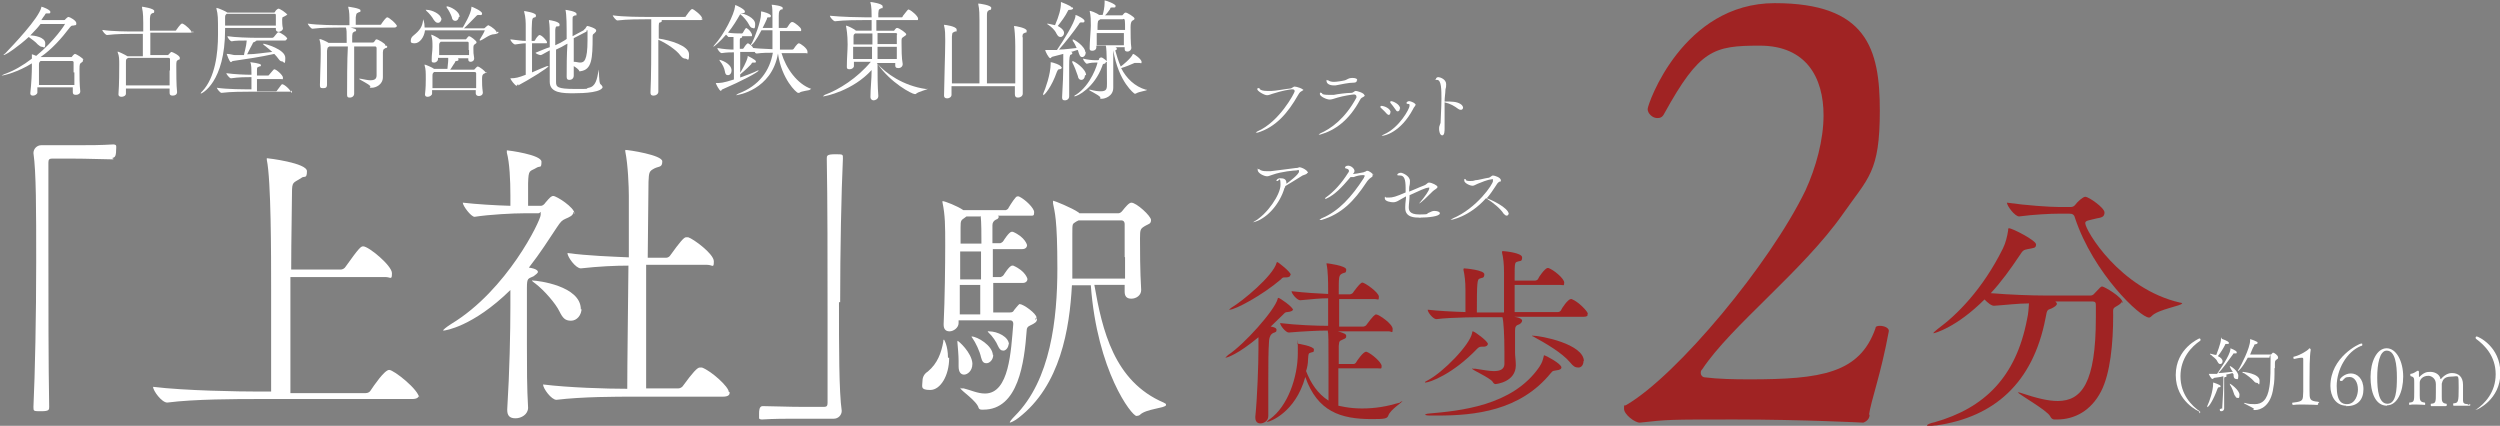 <?xml version="1.0" encoding="UTF-8"?>
<svg id="_レイヤー_1" xmlns="http://www.w3.org/2000/svg" version="1.1" viewBox="0 0 635.3 108.2">
  <rect x="0" y="0" width="635.3" height="108.2" fill="#808080" stroke="none"/>
  <!-- Generator: Adobe Illustrator 29.1.0, SVG Export Plug-In . SVG Version: 2.1.0 Build 142)  -->
  <defs>
    <style>
      .st0 {
        fill: #fff;
      }

      .st1 {
        fill: #a02323;
      }
    </style>
  </defs>
  <path class="st0" d="M21.1,15.4c0,.2-.2.4-.4.5-.4.3-.5.3-.5,1.8s0,3.9.2,5.5h0c0,.6-.5.9-1.1.9s-.8-.2-.8-.7v-1.2h-9v1.3c0,.4-.6.8-1.1.8s-.7-.2-.7-.6h0c.3-2.6.4-5.4.4-6.7v-.9c-3.5,2.2-7.1,3.1-7.7,3.1s0,0,0,0c0,0,.3-.2.8-.4,2.3-.8,4.7-2.2,6.9-3.9,0-.4,0-.6,0-.9h0v-.2c.2,0,1.1.4,1.1.4,4.6-3.8,7.3-7.9,7.3-8.1s0,0-.2,0h-6c-.8,1.1-1.7,1.9-2.6,2.9.9,0,3.8.4,3.8,2s-.4.9-.8.9-.6-.2-1.1-.6c-.6-.7-1.5-1.3-2.3-1.9-2.5,2.3-5.8,4.6-6.4,4.6s0,0,0,0c0,0,0-.2.4-.4C3.4,11.4,9.8,4.7,10.5,1.9c0,0,0-.2,0-.2.3,0,2.3.8,2.3,1.3s-.2.4-.8.4c-.4,0-.4,0-.6.4-.3.4-.6.8-.9,1.3h5.7c0,0,.4,0,.4-.2.2-.2.6-.6.8-.6.3,0,2,.9,2,1.6s-.2.4-.8.6c-.4,0-.4,0-.8.4-2.2,2.9-4.6,5.6-7.5,7.6h0c0,0,7.5,0,7.5,0,0,0,.3,0,.4,0,.6-.8.8-.8.9-.8.2,0,2.1,1.1,2.1,1.5h0c0,0,0,0,0,0h-.2ZM18.7,18.3v-2.5c0,0,0-.3-.4-.3h-8c-.4.4-.4.4-.4,1.2v4.9h9v-3.2h-.2Z"/>
  <path class="st0" d="M49,7.9c0,0,0,.4-.6.4h-10.2v5.7h4.1c0,0,.3,0,.4,0,.6-.6.7-.8.9-.8s2.1.9,2.1,1.5-.2.4-.4.5c-.5.3-.5.4-.5,1.8s0,4.7.2,6.4h0c0,.6-.5.9-1.1.9s-.8-.2-.8-.7v-1.1h-11.1v1.3h0c0,.5-.6.8-1.1.8s-.8-.2-.8-.6h0c.2-2.6.2-6.3.2-7.6s0-2.2-.4-3.1h0v-.2c.2,0,1.9.8,2.5,1.2h3.9v-5.7c0,0-2.3,0-2.3,0-1.4,0-4.5,0-6.8.3h0c-.4,0-1.2-1-1.2-1.3,2.6.4,6.6.4,8.1.4h2.3v-2.2c0-.7,0-2.6-.3-3.8v-.3h0c0,0,3.1.4,3.1,1.1s-.3.4-.6.6c-.4.3-.4.4-.5,1.3v3.1h6.3c.2,0,.4,0,.4-.2,0,0,1.1-1.6,1.4-1.6s0,0,.2,0c.9.4,2.3,1.8,2.3,2.2h0c0,0,.2,0,.2,0h.3ZM43.2,17.9v-2.9c0,0,0-.3-.4-.3h-10.2c-.6.3-.6.4-.6,1.2v5.8h11.1v-3.8h0Z"/>
  <path class="st0" d="M73,3.5c0,.3-.2.4-.6.6-.6.4-.6,0-.7.8h0c0,.5,0,1.7.2,2.3h0c0,.6-.8.9-1.1.9s-.7-.2-.7-.6v-.4h-12.9v.4c0,13.4-5.9,16.3-6.2,16.3s0,0,0,0c0,0,0-.3.4-.6,3.3-3.5,4-9.7,4-14.4s0-4.9-.4-6.6h0v-.2c.4,0,2.4.9,2.8,1.2h11.7c0,0,.4,0,.4-.2,0-.2.6-.8.9-.8s2.2,1.2,2.2,1.6h0v-.3ZM74.2,22.9c0,0,0,.4-.5.4h-10.3c-1.3,0-4.9,0-7.1.3h0c-.4,0-1.2-1.1-1.2-1.3,2.5.4,7.1.4,8.4.4h.4v-3.1c-1.3,0-3.2,0-5.2.3h0c-.4,0-1.2-1.1-1.2-1.3,2.2.3,4.9.4,6.4.4v-.4c0-.9,0-2.2-.3-2.8h0c0,0,2.7.3,2.7.7s0,.3-.4.4c-.5.3-.6,0-.6,1.1v1.2h2.7c0,0,.4,0,.4-.2.4-.4,1.1-1.4,1.3-1.4.5,0,2.2,1.5,2.2,2.1s0,.4-.5.4h-6.1v3.1h4.7c0,0,.4,0,.4-.2,1.1-1.5,1.2-1.6,1.3-1.6.6,0,2.3,1.6,2.3,2.2h0l.2-.2h0ZM70.1,5.6v-1.7c0-.2,0-.4-.4-.4h-12.1c-.4.4-.4.4-.4,1.2v1.8h12.9v-.9h0ZM72.8,10c0,0,0,.3-.4.3h-7.2c0,0,0,0,0,0,0,0-.2.2-.6.4-.3,0-.4.3-.4.4-.3.5-1,1.9-1.4,2.7,2.1,0,4.2-.4,6.4-.6-.7-.6-1.5-1.3-2.3-1.9,0,0,0-.1,0-.2h0c.4,0,5.6,1.4,5.6,3.6s-.4.9-.8.9-.6-.2-.9-.6c-.3-.4-.6-.8-1.1-1.3-3.6.8-7.1,1.3-10.5,1.8-.2,0-.4.3-.5.3-.4,0-1.1-2.1-1.1-2.1h.2c.6,0,1.5.3,1.9.3h2.3c0-.4.6-2.1.7-3.7-1.3,0-3.1,0-3.8.2h0c-.4,0-1.1-.9-1.1-1.3,1.9.3,5.7.4,6.9.4h4.5c0,0,.2,0,.4-.2.9-1.1.9-1.2,1.2-1.2s2.2,1.1,2.2,1.7h0Z"/>
  <path class="st0" d="M100.8,6.6c0,0,0,.4-.6.4h-13.7c-1.4,0-4.9,0-7.1.3h0c-.4,0-1.2-1.1-1.2-1.3,2.7.4,7,.4,8.5.4h2.1v-.9c0-1.3,0-2.7-.3-3.6v-.2h0c0,0,3.1.4,3.1.9s0,.4-.4.5c-.6.4-.6,0-.8,1.3v1.9h6.1c.2,0,.4,0,.4-.2.4-.6,1.2-1.7,1.5-1.7.5,0,2.5,1.8,2.5,2.3h-.3ZM98.4,11.8c0,.2,0,.4-.4.4-.6.4-.6.2-.7,1.1v6.3c0,1.9-1.8,2.7-2.8,2.7s-.3,0-.4-.4c-.4-.6-2.9-1.7-2.9-1.9s0,0,0,0h.4c1.1.2,1.9.4,2.5.4,1.3,0,1.6-.5,1.6-1.3v-6.9c0,0,0-.4-.4-.4h-5.3v2.2c0,3.6,0,8,0,9.8h0c0,.6-.5,1-1.1,1s-.7-.2-.7-.8h0c0-2.5,0-8.8.2-12.2h-4.7c-.6.4-.4.2-.6,1.1v8.6c0,.9-.5.9-1.1.9s-.7-.2-.7-.8h0c0-1.6.2-5.7.2-7.8s0-2.7-.3-3.7h0c0-.1,0-.2,0-.2.4,0,2.1.8,2.3,1h0c0,0,4.6,0,4.6,0v-.9c0-1.9,0-2.4-.2-3v-.2h0c.2,0,2.6.4,2.6.8s-.2.4-.4.4c-.4.4-.5,0-.6,1.1v1.7h5.2c0,0,.3,0,.4-.2.4-.6.4-.6.6-.6.4,0,2.2,1.1,2.2,1.4h0c0,0,0,.2,0,.2h.3Z"/>
  <path class="st0" d="M126.7,8.1c0,.3-.3.5-1.1.6-1.2,0-2.5,1.2-3.5,1.6,0,0-.2,0-.2,0h0s0,0,0-.2c.4-.6,1.3-2.2,1.3-2.4s0,0,0,0h-15.2c-.2,1.8-1.4,3.3-2.6,3.3s-1-.4-1-.8.2-.8.7-1.2c1.6-1.3,2.2-2.2,2.4-3.8,0-.2,0-.3,0-.3,0,0,.4.6.4,2.1h9.7c.2-.4,2.1-3.4,2.2-5.1q0-.2,0-.2c.2,0,2.7,1.1,2.7,1.7s-.4.4-.8.4-.4,0-.7.3c-.6.6-2.2,2.3-3.1,3.1h5c0,0,.3,0,.4-.2.4-.4.7-.6.8-.6h0c.9.4,2.2,1.4,2.2,2.1h0v-.4ZM123.4,18.3c0,.2-.2.4-.4.4-.4.3-.5.4-.5,1.5s0,1.8.2,3.3h0c0,.7-.6.9-1,.9s-.8-.2-.8-.7h0v-.8h-11.1v.9c0,.4-.6.8-1.1.8s-.7-.2-.7-.6h0c.2-1.8.2-2.9.2-3.9,0-1.8,0-2.5-.3-3.5v-.2h0c.2,0,2.1.8,2.4,1.1h3.4c0-.4.2-1.6.2-2.2v-.6h-2.6v.4c0,.3-.4.8-1,.8s-.6-.2-.6-.6h0c0-1.7.2-2.1.2-3.4s0-1.9-.3-2.9h0v-.2c.2,0,1.8.8,2.2,1.2h6.2c0,0,.3,0,.4,0,.5-.6.6-.8.8-.8.4,0,1.9,1.2,1.9,1.5s-.2.4-.4.5c-.4.3-.4.4-.4,1.3s0,1,.2,2.3h0c0,.8-.7.9-.9.9-.4,0-.6-.2-.6-.6v-.3h-2.7c0,0,.2,0,.2.3s0,.3-.5.4c-.3,0-.4.2-.4.4-.4.5-.8,1.3-1.2,1.8h5.7c0,0,.3,0,.4,0,.6-.6.7-.8.9-.8.4,0,2,1.2,2,1.6h.4ZM112.2,4.7c0,.6-.4,1.1-.9,1.1s-.7-.3-1.1-.8c-.3-.6-1.2-1.7-1.8-2.2,0,0-.2-.2-.2-.3s0,0,.2,0c1.4,0,3.7,1.1,3.7,2.3h0v-.2ZM121,20.4v-1.8c0,0,0-.3-.4-.3h-10.3c-.4.4-.4.4-.4,1.2v2.9h11.1v-2h0c0,0,0,0,0,0ZM119.1,12.7v-1.8c0,0,0-.3-.3-.3h-6.8c-.4.4-.4.4-.4,1.2v2.2h7.6v-1.3h0ZM116.6,4.2c0,.6-.4,1.1-.9,1.1s-.8-.3-.9-1c-.2-.6-.8-1.8-1.3-2.4,0,0,0-.2,0-.3s0,0,0,0c.8,0,3.3,1.2,3.3,2.7h-.2Z"/>
  <path class="st0" d="M131.7,21.4c-.2,0-.3.4-.4.4-.4,0-1.6-1.6-1.6-1.9s0,0,0,0c1.3,0,2.1-.2,3.9-.9v-8c-.9,0-1.7.2-2.7.3h0c-.4,0-1.2-.9-1.2-1.3,1.9.2,2.9.4,3.9.4v-3.5c0-1.1,0-2.5-.4-3.9h0c0,0,0-.2,0-.2,0,0,3,.4,3,1.1s-.3.4-.6.6c-.4.2-.5.4-.5,5.9h.6c0,0,.2,0,.3-.2,0-.2.8-1.3,1.1-1.3.6,0,1.9,1.5,1.9,1.8s0,.3-.4.3h-3.4v7.4c1.3-.6,2.8-1.2,3.8-1.6,0,0,.3,0,.4,0h0c0,.4-5.2,3.6-7.7,4.9h0,0ZM153.2,21.9c0,1.6-4.7,1.8-7.4,1.8s-6.1,0-6.1-2.9h0c0,0,0-8,0-8-2.1,1.2-2.2,1.2-2.3,1.2-.4,0-1.3-.4-1.3-.6,1.3-.5,2.5-1.1,3.6-1.4v-3.3c0-.7,0-2.3-.2-3.4v-.2s0,0,0,0c.3,0,2.7.4,2.7,1.1s-.2.4-.5.5c-.4,0-.5,0-.6.9,0,.4,0,2,0,3.9.9-.4,1.7-.8,2.3-1.2l.6-.4c0-3.6,0-6.1-.3-7.4h0c.2,0,2.8.4,2.8,1s0,.4-.4.4c-.5.4-.6,0-.6,1.1s0,2.5,0,4.2l2.8-1.5c0,0,.2-.3.4-.4.4-.6.4-.7.6-.7s2.2.6,2.2,1.1-.2.4-.5.8c-.3.2-.4.3-.4.7,0,5.8-.2,8.5-3.1,8.9h0c0,0-.2,0-.3,0,0-.4-.9-1-1.4-1.3v2.4h0c0,.8-.6,1.1-1.1,1.1s-.7-.2-.7-.8h0c0-2.3,0-5.6.2-8.4l-.4.2c-.6.4-1.4.8-2.5,1.3,0,2.7,0,5.7,0,7.4v.8c0,1.3.3,1.8,4.8,1.8s2.3,0,3.5-.3c1.8-.3,2.1-2.2,2.5-4.3,0-.2,0-.3,0-.3.2,0,0,3.3.5,3.7.4.3.5.6.5.9h0v-.2ZM149.1,8.1h-.2l-3.1,1.6v6c.6,0,1.2.2,1.6.2,1,0,1.9-.4,1.9-5.7s0-1.3,0-2.1,0-.3-.3-.3h0v.2Z"/>
  <path class="st0" d="M178.6,4.7c0,0,0,.4-.6.4h-10c0,0,.2,0,.2.2s-.2.3-.4.4c-.4,0-.4.2-.4,1.7v2.4c2.8.4,7.7,1.8,7.7,4s-.4,1.1-.9,1.1-.8-.2-1.3-.8c-.9-1.3-3.5-3.1-5.6-4v4.5c0,3.1,0,6.6,0,8.7h0c0,.6-.6,1-1.2,1s-.8-.2-.8-.8h0c.2-4,.2-10.5.2-13.9v-1.6c0-.9,0-2.3,0-3.1h-1.1c-1.4,0-5.2,0-7.5.3h0c-.4,0-1.2-1.1-1.2-1.3,2.7.4,7.4.4,8.9.4h9.3c.2,0,.4,0,.4-.2.3-.4,1.2-1.8,1.6-1.8s2.5,1.7,2.5,2.3h0c0,0-.2.3-.2.3Z"/>
  <path class="st0" d="M205.8,22.8c0,.2-2.2.3-2.7.8,0,0-.2,0-.3,0-.4,0-4.2-3.5-5.1-10-1.6,9.3-10.3,10.6-10.7,10.6s0,0,0,0c0,0,.3-.2.6-.4,5.3-2,8-5.8,8.8-10.4-1.2,0-2.6,0-4.1.2h0c0,0-.4,0-.5-.4h-3.7v5.3c.5-.8,1.6-2.7,1.9-4,0-.2,0-.3,0-.3s2.1,1,2.1,1.4-.2.3-.6.3h0c-.4,0-.4,0-.6.4-1.3,1.4-2.7,2.5-2.8,2.6v.8c1.7-.6,3.3-1.2,4.5-1.8h.2c0,0,0,0,0,0,0,.4-4.3,2.7-9.2,4.8-.2,0-.3.4-.4.4-.4,0-1.3-1.8-1.3-2s0,0,0,0c1.2,0,1.8,0,4.6-.9v-6.9c-.8,0-1.8,0-3.1.2h0c-.4,0-1.1-.9-1.1-1.3,1.6.3,3.1.4,4.1.4v-.7c0-.9,0-1.8,0-2.5-.4,0-.8,0-1.3,0h0c0,0-.4-.4-.6-.6-1.3,1.6-3.1,3.1-3.2,3.1s0,0,0,0c0,0,0-.2.2-.4,2.5-2.7,5.1-7.9,5.3-9.9,0-.2,0-.3,0-.3.4,0,2.5,1.1,2.5,1.6s-.3.4-.6.4-.5,0-.6,0h0c1.1.2,3.8,1.2,3.8,2.8s-.4,1-.7,1-.6-.3-.9-.9c-.4-.8-1.4-2-2.2-2.6h0c-.8,1.4-1.8,3.1-3.1,4.7,1.3.2,2.5.2,3.3.2h.3s0,0,.2-.2c.6-1.1.8-1.2.8-1.2h0c.9.4,1.5,1.4,1.5,1.8s0,.3-.4.3h-2.1,0c0,.2,0,.4-.2.4-.4.2-.4,0-.4,1.2v1.6h.7s.2,0,.3-.2c.3-.5.8-1.2,1.1-1.2s0,0,0,0c.4.2,1.1.7,1.3,1.2,1.7.2,3.5.2,4.9.3,0-.6,0-1.3,0-2.1v-2.7h-2.8c-1.3,2.5-2.3,3.8-2.7,3.8s0,0,0,0,0-.3.3-.6c.5-.9,2.3-5.4,2.3-7.4s0-.3,0-.4v-.2s0,0,0,0c.4,0,2.5.6,2.5,1.1s-.2.4-.6.4c-.4,0-.4.2-.4.4-.3.6-.6,1.4-1.1,2.3h2.5v-2.8c0-1.3,0-2.4-.2-3.1h0c.4,0,2.8.3,2.8.8s0,.4-.4.4c-.4.3-.6.4-.6,1.6v3.1h1.8c0,0,.3,0,.4-.2.8-1.3,1-1.3,1.2-1.3h.2c.5.2,2.1,1.4,2.1,1.9s0,.4-.5.4h-4.9v3.1c0,.5,0,1.1,0,1.6h3.1c0,0,.3,0,.4-.2,0,0,.9-1.4,1.3-1.4s2.2,1.3,2.2,2.1,0,.4-.4.4h-6.2c1.1,3.8,4,7.9,7.6,9.1,0,0,.2,0,.2,0h-.3c0,0,0,.4,0,.4v-.4ZM185.9,18c0,.6-.4,1.1-.9,1.1s-.7-.3-.8-1-.6-1.8-1.2-2.5c0,0-.2-.3-.2-.4s0,0,0,0c.3,0,3.1.9,3.1,2.7h0Z"/>
  <path class="st0" d="M235.8,22.5c0,.3-2.4.7-3.1,1.4,0,0,0,0-.3,0-.6,0-6.1-2.8-9.4-7.7,0,2.8,0,5.7.2,8.2h0c0,.8-.8,1.1-1.2,1.1s-.8-.3-.8-.8h0c0-2.2.3-4.6.3-6.9-4.7,5.2-11.7,6.7-12.4,6.7s0,0,0,0c0,0,.2-.2.5-.4,3.6-1.3,8.3-4.3,11.7-8.4h-4.3v1.1c0,.4-.5.8-1.1.8s-.7-.2-.7-.6h0c0-2.2.2-4.2.2-5.7,0-2.6-.3-4.1-.4-4.6h0v-.2c.3,0,2.2.9,2.5,1.3h4v-2.7h-1.8c-1.5,0-5.1,0-7.5.3h0c-.4,0-1.3-1-1.3-1.4h0c2.9.3,7.4.4,9,.4h1.6c0-1.1,0-2.8-.3-3.7h0v-.2c.2,0,3.1.4,3.1,1.1s0,.4-.4.5c-.5.4-.6,0-.7,1.3v1h5.8c.2,0,.4,0,.4-.3,1.1-1.4,1.3-1.7,1.5-1.7s0,0,0,0c1,.4,2.4,1.8,2.4,2.3s0,.4-.6.4h-10v2.7h4.1c0,0,.3,0,.4,0,.5-.7.6-.7.8-.7.5,0,2.3,1.3,2.3,1.6s-.4.4-.6.6c-.4.3-.6.3-.6.9v.8c0,1.4,0,3.7.3,5.3h0c0,.5-.4,1-1.1,1s-.8-.3-.8-.7v-.6h-4.7c2.3,2.7,6.8,5.8,12.4,6.6h.4ZM221.6,8.5h-4.3c-.4.4-.4.2-.4,1.2v1.6h4.8v-2.8h0ZM221.6,11.9h-4.8v3.1h4.8v-3.1ZM228,8.7s0-.3-.4-.3h-4.6v2.8h4.9v-2.4h0ZM223,11.9v3.1h4.9v-3.1h-4.9,0Z"/>
  <path class="st0" d="M259.9,9.5v2.7c0,3.6,0,9.7,0,11.6h0c0,.6-.6,1-1.2,1s-.8-.3-.8-.9h0v-2h-16.1v2.2c0,.5-.5.9-1.1.9s-.8-.3-.8-.7h0c0-2.1.3-10.9.3-13.6v-.7c0-1,0-2.5-.3-3.5v-.2h0c.3,0,3.2.4,3.2,1.2s0,.4-.4.5c-.6.4-.7,0-.8,1.3v11.9h7v-12.2c0-4,0-2.9,0-3.9s0-2.8-.3-4h0v-.2c.3,0,3.3.4,3.3,1.1s-.3.4-.6.6c-.4.3-.5.4-.5,1.3v17.3h7.2v-9.5c0-2.5-.2-4.4-.3-4.9v-.2h0c.4,0,3.2.5,3.2,1.2s-.2.4-.4.5c-.6.4-.6,0-.7,1.3h0v-.2Z"/>
  <path class="st0" d="M269.8,17.2c0,.2-.2.4-.6.4-.4,0-.4.3-.6.6-1.4,4-3.2,6-3.5,6s0,0,0,0v-.4c.5-1.1,1.9-4.9,1.9-7.7s0-.3,0-.3c.4,0,2.7.7,2.7,1.3h.2ZM275.9,13.3c0,.7-.4,1.2-.9,1.2s-.7-.4-1.1-1.8c-.4,0-1.1.4-1.8.5.3,0,.4.2.4.3s0,.3-.4.4c-.3,0-.4,1-.4,2.7v7.9h0c0,.6-.5,1-1.1,1s-.7-.3-.7-.8h0c.2-3,.3-6,.3-9s0-1.4,0-2l-2.7.7c-.3,0-.4.4-.6.4-.4,0-1.3-1.8-1.3-2.1s0,0,0,0h3c1.5-2.2,4.5-6.9,4.7-8.6v-.3c.3,0,2.3,1,2.3,1.5s-.3.4-.8.4c-.3,0-.4,0-.6.4-1.3,1.9-3.5,4.7-5.1,6.5,1.5,0,3.2-.3,4.5-.4-.3-.7-.6-1.3-1-1.8,0,0,0-.3,0-.4s0,0,0,0c.4,0,3.2,1.8,3.2,3.3h0l.3-.2ZM272.7,2.1c0,.2-.3.4-.8.4-.4,0-.4,0-.6.4-.5,1.1-1.7,2.7-2.5,3.7,1.5.8,1.6,1.5,1.6,1.8,0,.5-.4,1-.9,1s-.7-.3-1-.8c-.5-1.1-1.4-1.8-2.1-2.3-.2,0-.3-.3-.3-.3h0c.4,0,1.4.3,2,.4,1-2.3,1.5-4.1,1.5-5.6s0-.3,0-.3c0,0,2.7,1,2.7,1.4h.3ZM275.7,19.2c0,.6-.4,1.1-.9,1.1s-.8-.3-.9-1c-.4-1.2-.9-2.5-1.4-3.4,0,0,0-.3,0-.4h0c.5,0,3.5,2,3.5,3.6h-.2ZM281,15.8c0,.3-.3.4-.4.4s-.4,0-.5.6c-2,5.5-6.3,7.7-7.1,7.7s0,0,0,0c0,0,0-.3.4-.4,3.9-2.5,5.5-7.9,5.5-8.2s0,0,0,0h-.5c-.4,0-1.2,0-2.2.3-.3,0-1-1-1-1.3,1.3.3,2.4.4,3.1.4h.7s.3,0,.3-.3.4-.4.6-.4c.3,0,1.6,1,1.6,1.3h-.2v-.2ZM291.5,22.8c0,.3-2,.4-2.9,1h-.3c0,0-4-2.8-5.4-11,0,0,0,.9,0,1.6,0,1.7,0,5.1,0,6,0,.4,0,1.3,0,1.9h0c0,2.2-2.2,2.8-2.9,2.8s-.3,0-.4-.4c-.4-.6-2.9-1.7-2.9-1.9s0,0,0,0h.4c1.1.3,1.9.4,2.6.4,1.6,0,1.6-.7,1.6-2,0-2.1,0-9-.3-9.6h-2.4v.5c0,.4-.4.8-1,.8s-.7-.2-.7-.6h0c0-1.7.3-4.7.3-5.8s0-2.6-.3-3.7h0c0-.2,1.8.5,2.4,1h.9c.2-.6.5-2,.5-3.1s0-.4,0-.6,0,0,0,0c.3,0,2.8.9,2.8,1.4s-.3.4-.9.4-.4.2-.5.4c-.4.5-.8,1.2-1.3,1.6h4c0,0,.3,0,.4,0,.5-.6.6-.7.9-.7s2.2,1.1,2.2,1.5-.4.4-.6.6q-.4.3-.4,1.6c0,1.3,0,4.2.2,5.3h0c0,.4-.4.9-1,.9s-.7-.3-.7-.7v-.4h-2.4c.3,0,.4.3.4.4s0,.3-.4.4h0c.4,1.4.8,2.8,1.4,4.1.3-.2,2.7-2.1,3.1-3.2h0c.4,0,2.2,1.4,2.2,2s-.2.3-.5.3h-1.3c-.9.4-2.3,1-3.4,1.3,1.3,2.6,3.5,4.7,6.3,5.5.2,0,.3,0,.3,0h-.2.2ZM278.7,8.4v3.1h6.9v-3.1h-7,0ZM285.3,4.9h-5.7l-.4.3c-.3,0-.3,1.3-.3,2.4h7c0-2.4,0-2.8-.4-2.8h0Z"/>
  <g>
    <path class="st1" d="M328.6,78.6c0,.3-.4.6-1.4.7-.6,0-.7.2-1.2.7l-3.1,3c.2,0,1.5.2,1.5.8s-.3.6-.8.8c-.7.3-1,1-1.1,1.9-.2,2.6-.2,6.4-.2,10.1v9.1h0c0,1.4-1.3,1.9-2,1.9s-1.3-.4-1.3-1.5v-.2c.5-4.8.8-13.4.8-17.2v-3c-5.2,4.3-7.9,5.2-8.4,5.2s0,0,0,0c0,0,.2-.3.7-.7,4.1-2.7,11.9-11.4,12.6-14.3,0-.2,0-.2.2-.2.3,0,3.7,2.3,3.7,3.1v-.2h0ZM327.9,69.9c0,.3-.3.6-1.1.6h-.4c-.3,0-.5,0-.9.5-4.8,4.1-11.6,7.7-13,7.7s-.2,0-.2,0c0,0,.2-.2.6-.5,2.9-1.7,10.6-8.1,11.5-11.4,0,0,0-.2.2-.2s3.4,2.5,3.4,3.2h0ZM356.4,101.9h0c0,.3-3.1,2.2-3.6,3.7-.3.8-.9.9-4.2.9-7.9,0-13.8-1.9-16.9-10.7-2.5,9.1-9.1,11.4-9.6,11.4s-.2,0-.2,0c0,0,.2-.3.8-.7,4.5-3.2,7.1-10.6,7.1-16.8s0-1.7-.2-2.2v-.2h0c.3,0,4.3.7,4.3,1.5s-.2.6-.8.8-.6.2-.7,1.7c0,1-.2,2.1-.5,3,1.2,3.1,3,5.8,5.7,7.5v-7.3c0-8.8,0-9.6-.2-10.5-2.6,0-6.3.2-9.9.5h0c-.8,0-2.2-1.8-2.2-2.4,4.1.5,9.2.7,12.2.7v-7c-1.9,0-4,.2-7.1.5h0c-.8,0-2.2-1.7-2.2-2.3,3.6.4,6.8.6,9.3.7v-1.5c0-1.2,0-4.2-.4-6.1v-.2h0c.2,0,5,.6,5,1.6s-.4.7-1,1c-.9.5-.9.6-.9,5.3h2.8c.2,0,.7-.2.8-.4,0,0,1.8-2.6,2.4-2.6s4.2,2.5,4.2,3.6-.2.6-1,.6h-9.1v7h6.1c.2,0,.7-.2.8-.4,1.7-2.3,2.2-2.7,2.5-2.7.7,0,4.2,2.4,4.2,3.7s-.2.6-1,.6h-12.9c1.7.5,2.1.7,2.1,1.2s-.2.6-.7.8c-.9.5-1.1.2-1.2,1.7v4.6h3.8c.2,0,.5-.2.6-.4.2-.4,1.8-2.7,2.5-2.7s.2,0,.2,0c1.3.5,3.8,2.7,3.8,3.6s-.2.6-1,.6h-10v9.5c.2,0,2.6.7,6,.7s6.2-.5,9.3-1.4h.4-.2l.2-.2h0Z"/>
    <path class="st1" d="M378.1,87.4c0,.3-.3.7-1.1.7h-.5c-.5,0-.8.2-1.1.5-6.3,6.6-12.2,8.6-13.1,8.6s-.2,0-.2,0c0-.2.2-.3.8-.6,3.8-2,10.6-8.9,11.2-12,0-.2,0-.4.2-.4.4,0,3.8,2.5,3.8,3.2h0ZM396.8,93.3c0,.4-.3.7-1.2.8-1,.2-.9,0-1.5.7-7.8,9.6-19.3,10.8-28.8,10.8h-2c-.9,0-1.2-.2-1.2-.2s.4-.3.9-.3c7.9-.7,21.4-1.9,28.2-11.9.7-1.1.8-1.5,1.1-2.7,0-.2,0-.2.2-.2s4.3,2.1,4.3,3.1h0ZM403.5,79.9c0,.3-.2.6-1,.6h-17.7c2,.3,2,.9,2,1,0,.3-.3.7-.7.9-.9.3-1.1.6-1.1,1.7v5.5c0,.8.2,2.2.2,3.2,0,4.3-5,4.8-5.2,4.8s-.5-.2-.7-.6c-.7-1-5.2-3-5.2-3.3s0,0,.2,0h.6c2,.3,3.6.6,4.7.6,1.7,0,2.6-.5,2.7-1.7v-3.4c0-3.7-.2-7.6-.5-8.6h-3.2c-2.6,0-9.5,0-13.6.5h0c-.8,0-2.2-1.7-2.2-2.4,2.6.3,6.3.5,9.6.6v-5.7c0-2-.2-3.7-.5-5v-.2s0-.2.2-.2c.2,0,5.1.4,5.1,1.5s-.6.8-1.2,1.1c-.6.2-.7.9-.7,8.6h6.9v-10.3c0-2-.2-3.7-.5-4.9v-.2s0-.2.2-.2,4.9.4,4.9,1.6-.5.8-1.2,1.1c-.7.2-.7.3-.7,4.8h5.2c.3,0,.7-.2.8-.5,0-.2,1.7-2.7,2.4-2.7s.2,0,.2,0c1.4.5,4,2.7,4,3.7s-.2.6-1,.6h-11.6v6.9h11c.3,0,.7-.2.8-.5s1.7-2.8,2.5-2.8.2,0,.2,0c1.8.7,4.1,3.2,4.1,3.7l-.2.5h0,0ZM402.4,91.7c0,1-.5,1.7-1.3,1.7s-1.3-.3-2.1-1.3c-2-2.4-6.1-4.8-9.4-6.6-.2,0-.3-.2-.3-.2s0,0,.2,0c2,0,13,2.1,13,6.5h0Z"/>
    <path class="st1" d="M475.1,105.4c0,.8-.5,1.6-1.6,2,0,0-15.6-.8-32.5-.8s-17,0-24.3.8h0c-1.3,0-4-2.1-4-3.5s0-.6.6-1c13-7.6,36.5-35.9,45.5-54.5,2.7-5.9,4.6-12.9,4.6-19.1,0-9.6-4.4-17.7-16.2-17.7s-15.3,1-24.3,17.3c-.5,1-1.1,1.1-1.8,1.1-1.1,0-2.4-1.1-2.4-2.3S427.6.8,451,.8s26.7,11.6,26.7,27.3-2.9,17-9.4,26.3c-10.1,14.4-28.4,28.4-35.7,39.4-.4.4-.4.6-.4,1,0,.6.5,1.1,1.1,1.1,3.3.4,6.9.5,11.3.5,18.1,0,28-1.5,32-13,0-.5.6-.6,1.1-.6,1.1,0,2.3.5,2.3,1.3h0c-2.1,11.4-4.5,17.4-5.1,21.6v-.2h0v-.2Z"/>
    <path class="st1" d="M539.2,76.5c0,.4-.4.8-1.3,1.3-1.1.6-.9.7-.9,2.4,0,6.9-.7,14.7-3.1,19.3-2.5,4.8-6.6,7.1-11.2,7.1h-.6c-.6,0-.9-.4-1.1-.8-.7-1.5-8.2-5.7-8.2-6.1s0,0,0,0c0,0,.4,0,.9.2,3.9,1.3,6.8,2,9.2,2,6.1,0,9.7-4.6,9.7-21.2s0-2,0-2.9,0-1.2-1.1-1.2h-9.2c.2.2.4.4.4.6,0,.4-.6.8-1.4,1.2-.9.4-1.1,0-1.5,2.5-3.2,16.5-13.1,25.1-27.7,27.2-.8,0-1.4.2-1.8.2s-.6,0-.6-.2.8-.6,1.9-.8c12.7-3.6,20.7-11.5,23.5-26.1.4-1.6.4-3.1.5-4.1-2.7,0-5.8.4-8.9.6h0c-.7,0-1.6-.8-2.4-1.6-7.1,7.1-12.7,8.6-13,8.6s0,0,0,0c0-.2.4-.5,1.1-1.1,4.8-3.5,11.4-10,16.6-20.5.7-1.4,1.1-3.2,1.3-4.5,0-.4,0-.6.2-.6.9,0,6.9,3.1,6.9,4.1s-.6.9-2.1,1.2c-1.1.2-1.3.4-2,1.5-2.4,3.6-4.8,6.9-7.4,9.7,4.8.4,10.4.6,13.9.6h11.4c.7,0,.9-.4,1.2-.7,1.3-1.4,1.5-1.6,1.8-1.6.5,0,5.2,2.7,5.2,4.1h-.2ZM554.5,77.1c0,.6-6.1,1.5-7.7,3.2-.2.2-.4.4-.7.4-2.2,0-14.1-11.2-18.8-25.3-.2-.9-.7-1.1-1.4-1.1h-2.8c-2,0-6.2.2-10,.7h0c-1.1,0-3.1-2.7-3.1-3.5,4.9.7,10.9,1.1,13.1,1.1h3.2c.4,0,.8-.2,1.1-.6.4-.6,1.9-2,2.5-2,.9,0,4.9,2.8,4.9,4s-.9,1.3-2,1.5c-1.9.5-2.9.5-2.9,1.2,0,1.8,8.8,16.7,24.1,20.2.4,0,.6.2.6.4h0Z"/>
  </g>
  <g>
    <path class="st0" d="M28.8,40.5c-2.1,0-6.4-.2-10.7-.2h-4.9c-.7,0-.9.3-.9,1v22c0,13.5,0,29.6.2,40.1,0,.7,0,1.1-2,1.1s-2,0-2-1.1c.4-8.5.7-23.2.7-36.7s0-22.9-.7-27.8h0c0-1.1.9-2,2-2,3.9,0,6.8,0,9.6,0s5.4,0,8.7-.2c0,0,.6,0,.7.3s0,.8,0,1.3,0,1.8-.9,1.8v.2h.2Z"/>
    <path class="st0" d="M106.4,100.5c0,.4-.3.9-1.7.9h-39.7c-4.4,0-15.6,0-22.5.9h0c-1.4,0-3.6-3-3.6-4,8.1,1,22.1,1.2,26.7,1.2h3.3c0-6.8,0-16.8,0-25.8s0-27.8-1.1-33.1v-.4s0,0,0,0c.3,0,10.2,1.2,10.2,3.3s-.7,1.1-1.4,1.7c-2.1,1.4-2.4.8-2.4,3.9,0,3.8-.2,11.2-.2,19.4h12.6c.4,0,1-.3,1.2-.7,3.5-4.9,3.9-5.2,4.5-5.2,1.4,0,7.3,4.9,7.3,6.8s-.3,1-1.7,1h-24.1c0,10.6,0,22.1,0,29.5h19.1c.6,0,1.1-.3,1.3-.7.8-1.2,3.5-5.2,4.7-5.2s7.6,5.1,7.6,7.1h0v-.4Z"/>
    <path class="st0" d="M145.7,53.9c0,.9-1.1,1.3-2,1.7s-1.2.7-2.2,2.2c-2,3-4.2,6.5-7.1,10.2,2.1.3,2.3.9,2.3,1.1,0,.3-.7.8-1.1,1.1-1.4.7-1.7.3-1.7,3,0,3.9,0,9,0,14.5s0,11,.3,15.9h0c0,1.7-1.7,2.7-3.2,2.7s-2.1-.7-2.1-2.1v-.2c.6-9.6.8-19.7.8-26.1v-4.2c-9.6,9.4-16.7,10.3-16.9,10.3s-.2,0-.2,0c0-.2.7-.8,2.1-1.7,14.2-8.6,22.7-26.3,22.7-27.7s0-.4-.6-.4h-3.6c-2.7,0-8.8.3-12.6.9h0c-.9,0-3-2.8-3-3.6,3.4.4,8.4.7,12.1.8v-2.7c0-3.8-.2-8.2-.9-10.8v-.6c0-.2,0,0,0,0,.3,0,8.8,1.1,8.8,2.9s-.4,1-1.2,1.5c-1.8,1.1-2.1.3-2.2,4,0,1.2,0,3.9,0,5.7h3.3c.3,0,.8-.3,1.1-.8,1.1-1.3,1.5-1.7,2-1.7.8,0,5.4,2.9,5.4,4.5l-.3-.2h.2v-.2ZM147.8,78.3c0,1.8-1.2,3.2-2.7,3.2s-2.1-.7-2.9-2.3c-1-2.1-3.9-5.4-6.1-7.1-.6-.4-.9-.7-.9-.8s0,0,.3,0c1,0,12.1,1.3,12.1,7.3h.2ZM185.4,99.9c0,.4-.3.9-1.7.9h-22.6c-4.4,0-13.1,0-19.7.8h0c-1.3,0-3.4-2.9-3.4-3.9,6.5.8,16,1.1,21.4,1.1,0-6.6.2-19.8.3-31.3-3.4,0-7.6.2-12.1.7h0c-1.3,0-3.4-2.9-3.4-3.9,5.2.7,11.2.9,15.6,1.1v-15.7c0-2.1-.2-7.8-.9-11.2v-.4h0c.9,0,9.4,1.3,9.4,2.9s-.8,1.2-2,1.8c-1.3.7-1.4.9-1.5,3.4l-.2,19.3h4.7c.4,0,.9-.3,1.1-.7,2.3-3.2,3.4-4.5,3.9-4.5h.6c1.3.4,6.5,4.2,6.5,6.1s-.3.9-1.7.9h-15.5v31.4h8.2c.4,0,1-.3,1.2-.7,2.4-3.3,3.6-4.6,4.2-4.6h.6c2.4.9,6.8,4.9,6.8,6.2h.2Z"/>
    <path class="st0" d="M213.2,76.6c0,11.8,0,22.9.7,27.8h0c0,1.1-.9,2-2,2-3.8,0-6.8,0-9.6,0s-5.4,0-8.7.2c0,0-.6,0-.7-.3,0-.3,0-.8,0-1.3s0-1.8.9-1.8c2.1,0,6.4.2,10.7.2h4.9c.7,0,.9-.3.9-1v-22c0-13.5,0-29.6-.2-40.1,0-.7,0-1.1,2.1-1.1s2,0,2,1.1c-.4,8.5-.7,23.2-.7,36.7v-.2h-.3Z"/>
    <path class="st0" d="M241.2,91c0,4.4-2.2,8.1-4.8,8.1s-2-.9-2-2,.3-2,1.4-2.7c2.5-2.1,3.4-4.8,3.9-7.5,0-.3,0-.6.2-.6,0,0,1,1.5,1,4.6h.3ZM263.5,81.2c0,.6-.6,1-1.7,1.5-.7.3-.9.7-.9,1.3-.6,8.1-2.1,20.1-11,20.1h-.3c-.3,0-.7,0-.9-.4-.4-1.8-4.6-4.5-4.6-5s0,0,.2,0h.6c1.7.4,3.5,1.3,5.4,1.3,6.2,0,6.6-10.8,7.2-17.7,0-.6-.3-.9-.8-.9h-13.1v.7c0,1.2-1.3,2.1-2.3,2.1s-1.5-.6-1.5-1.7v-.2c.3-6.2.4-15,.4-20s0-7.5-.7-10.9v-.3h0c.6,0,3.9,1.3,5.3,2.3h10.8c0,0,.6-.2.7-.6.6-1,1.8-2.9,2.2-2.9h.4c1.7.8,3.9,3,3.9,4s-.2.9-1.1.9h-8.2c.2,0,.3.2.3.3,0,.2-.2.6-.7.7-.6.3-.9.8-.9,1.4v4.6h2c0,0,.6-.2.8-.6,0,0,1.4-2.3,2.1-2.3s.2,0,.3,0c3.2,1.4,3.6,3.4,3.6,3.4,0,.4-.3,1-1.2,1h-7.5v7.1h2c0,0,.6-.2.8-.6,0,0,1.4-2.3,2.1-2.3s.2,0,.3,0c3.2,1.4,3.6,3.4,3.6,3.4,0,.4-.3,1-1.2,1h-7.5v7.5h4.2c.7,0,.9-.2,1.1-.6.6-.7.7-.9,1.1-1.3s.2-.2.4-.2c.9,0,4.2,2.4,4.2,3.4l-.3.3v.3l.4-.5ZM247.1,92.5c0,1.8-1.3,2.7-2.1,2.7s-1.4-.6-1.4-2.1v-1.4c0-1.4-.2-3.5-.3-4.7v-.4h0c.3,0,3.6,3,3.8,5.7v.2h0ZM249.1,55h-3.5l-.4.3c-1,.7-1.1.7-1.1,2.5v4.1h5.3c0-2.3,0-5.4-.2-7.2h0v.2h0ZM249.3,63.9h-5.3v7.1h5.3v-7.1ZM243.9,72.4v7.5h5.2v-7.5h-5.3,0ZM252.4,90.2c0,1.2-.9,2.1-1.7,2.1s-1.1-.4-1.4-1.5c-.3-1.5-1.4-3.8-2.2-4.9-.2-.2-.2-.3-.2-.4s0,0,0,0c1.4,0,5.4,2.3,5.4,4.8h0v-.2ZM256.3,87.4c0,.9-.7,1.7-1.3,1.7s-1-.3-1.4-1.2c-.4-1-1.4-2.5-2.4-3.4,0,0-.2-.2-.2-.3s0,0,.3,0c2.2,0,5.1,1.4,5.1,3.4h0,0ZM296.2,103c0,.7-5,.9-6.5,2.4-.2.2-.6.3-.9.3-1.2,0-10-11.4-11.6-33.2h-4.8c-.6,11-2.9,25.5-13.6,33.7-1,.8-2,1.2-2.2,1.2s0,0,0,0c0-.2.3-.7,1.3-1.7,9.1-9.1,10.8-24.7,10.8-37.5s-.7-14.3-1.1-16.5v-.7c.3,0,4.8,1.8,6.5,3l.2.2h9.9c.3,0,.7-.2,1-.6.8-1,1.7-2.1,2.3-2.1,1.3,0,5,3.4,5,4.4s-.6,1-1.3,1.4c-1.4.8-1.5.9-1.5,3.3s0,8.3.3,13.1h0c0,1.4-1.3,2.2-2.5,2.2s-1.7-.6-1.7-1.8h0v-1.7h-7.7c2,11.5,5,24.5,17.6,29.9.3.2.6.3.6.4h0v.5ZM285.8,65.3c0-4,0-7.6,0-8.4,0-.4-.2-.9-.9-.9h-10.8l-.6.3c-1,.7-1,.3-1,3.2v11.3h13.4v-5.6h0v.2Z"/>
  </g>
  <g>
    <path class="st0" d="M558.9,104.6s-6-2.5-6-9.3,6-9.3,6-9.3c0,0,.3,0,.3.3s0,.1-.1.3c-2.2,1.5-5,4.4-5,9s2.8,7.5,5,9v.3s0,.1-.3.1h.1v-.3h0Z"/>
    <path class="st0" d="M560.9,103.5v-.3c.6-1.2,1.5-3.9,1.5-5.7s0-.3,0-.3c.1,0,1.9.6,1.9.9s-.1.3-.4.3c-.3,0-.3.3-.4.4-1,2.8-2.2,4.6-2.5,4.6s0,0,0,0h0c0-.1,0,0,0,0h0ZM564.7,103.9c.1-2.2.3-4.4.3-7.1s0-.8,0-1.2c-.9.3-1.8.3-2.2.4-.3,0-.3.3-.6.3s-.9-1.2-.9-1.3,0,0,0,0h2.1c.8-1.2,3.2-4.6,3.4-6.2v-.3s1.6.6,1.6,1-.1.3-.6.3c-.3,0-.3.1-.4.3-1.2,1.6-2.6,3.7-3.7,4.7,1.2,0,2.8-.3,3.7-.3-.3-.4-.6-.9-.7-1.2,0-.1-.1-.3-.1-.3h0c.3,0,2.2,1.3,2.2,2.5s-.3.8-.6.8-.6-.3-.6-.8,0-.4-.3-.7c-.4.1-1,.3-1.6.4,0,0,.1.1.1.3s0,.3-.3.3c-.3.1-.3,0-.3.8v7.2c0,.4-.3.7-.7.7s-.4-.1-.4-.6h.3c0-.1.2-.1.2-.1h0ZM564.6,86.1h0s1.8.6,1.8,1-.1.3-.6.3c-.3,0-.3,0-.4.3-.4.8-1.2,2.1-1.8,2.8.7.3,1.2.8,1.2,1.3s-.3.7-.6.7-.4-.1-.7-.6c-.4-.9-1.2-1.2-1.6-1.7-.1,0-.3-.1-.3-.3s0,0,.1,0c.3,0,1,.3,1.5.3.1-.3,1.2-3,1.2-4.1v-.3h.1c0-.1,0,0,0,0h0ZM567.9,100.6c-.3-.9-.7-2.1-1.2-2.8,0-.1-.1-.3-.1-.3h0c.3,0,2.5,1.7,2.5,2.8s-.3.8-.6.8-.4-.3-.6-.7h0ZM578,93.6c0,2.2,0,3.5-.3,4.9-.6,4.8-3.4,5.7-4.6,5.7s-.3,0-.3-.3c-.4-.4-2.6-1.3-2.6-1.5s0,0,0,0h.3c.9.3,1.7.3,2.5.3,1.8,0,3.2-1,3.7-4.4.3-1.7.3-5.1.3-7.1s-.3-.3-.3-.3h-5.5c-1.5,2.8-2.4,3.4-2.5,3.4h0s0-.3.3-.6c.4-.7,2.8-5.2,2.8-7.2s0-.3,0-.3h.1s1,.3,1.5.6c.1,0,.3.1.3.3s-.1.3-.6.4c-.3,0-.3.3-.3.4-.3.4-.6,1.2-1,2.2h5.1c.2,0,.3,0,.3-.1l.4-.4c.3,0,1.3.7,1.3,1.2s-.1.3-.4.6c-.3.2-.4.4-.4.9v1.2h0c0-.1,0,0,0,0h0ZM570,94.5s4.2.4,4.2,2.2-.3.6-.6.6-.6-.1-.8-.4c-.6-.7-1.8-1.6-2.6-2.1h-.3v-.3Z"/>
    <path class="st0" d="M589.1,102.6c0,.1,0,.3-.3.3,0,0-1.6-.1-3.4-.1s-1.8,0-2.6.1h0c-.1,0-.3,0-.3-.3s0-.3.3-.3c2.6-.3,2.4-.6,2.5-2.8v-8.3c0-.3-.3-.3-.3-.3-.7,0-1.9.3-1.9.3h0c-.3,0-.3-.1-.3-.3s0-.3.3-.3c1.6-.4,3.3-1.6,3.5-1.8,0-.1.3-.3.3-.3s.3.1.3.4h0c-.3,1.7-.3,5.1-.3,7.8s0,2.1,0,2.6c0,2.2,0,2.6,2.2,2.8.1,0,.3.3.3.3h-.3Z"/>
    <path class="st0" d="M596.3,103.1c-2.8,0-4.1-2.5-4.1-5,0-7.4,7.4-10.8,7.8-10.8s.3.1.3.3,0,.3-.3.3c-3.7,1.5-6.2,6-6.2,10.2s1.5,4.6,2.6,4.6c2.2,0,2.8-2.5,2.8-3.7,0-1.9-.9-3.2-2.1-3.2s-1.2.3-1.9,1h-.3c-.3,0-.3-.1-.3-.3,0-.3,1.2-1.6,2.8-1.6s3.2,1.3,3.2,4-1.5,4.3-4.2,4.3h-.3,0Z"/>
    <path class="st0" d="M606.6,103.1c-3,0-4.2-3.4-4.2-7.3s1.6-7.3,4.1-7.3,4.2,3.4,4.2,7.2-1.5,7.3-4.1,7.3h0c0,.1,0,0,0,0ZM606.5,89.1c-1.8,0-2.4,3.5-2.4,6.8s.4,6.7,2.6,6.7,2.4-3.5,2.4-6.7-.4-6.8-2.6-6.8Z"/>
    <path class="st0" d="M627.8,102.8s0,.3-.3.3h-4s-.1,0-.1-.3,0-.3.1-.3c1.2-.1,1.3-.3,1.3-4s0-2.8-1.9-2.8-2.2,1-2.4,1.8v3.3c0,1,0,1.7,1.2,1.8,0,0,.1.3.1.3s0,.3-.3.3h-3.7s-.1,0-.1-.3,0-.3.1-.3c1.2-.1,1.2-.4,1.2-2.8v-2.2c0-1.5-1.2-2.1-1.9-2.1-1.5,0-2.2,1-2.2,1.7v3.3c0,1.2.1,1.7,1.3,1.8,0,0,.1.3.1.3s0,.3-.1.3-1-.1-2.2-.1-1.2,0-1.7.1h0s-.1,0-.1-.3,0-.3.1-.3c1.2-.1,1.2-.3,1.2-2.8v-2.2c0-1.2,0-1.5-.9-1.7,0,0-.1-.1-.1-.3s0-.3.1-.3c.9-.1,1.3-.6,1.8-.8h0s.3,0,.3.3h0v1.2s0,.1.1.1,0,0,0,0c1.2-1.2,1.9-1.3,2.8-1.3s2.1.4,2.5,1.5c0,.1,0,.3.1.3h.1c1.3-1.5,2.5-1.5,2.8-1.5,1.6,0,2.8.9,2.8,3v4c0,.6.3.9,1.2.9,0,0,.1.3.1.3l.3-.4v.2h0Z"/>
    <path class="st0" d="M629.2,104.4v-.3c2.2-1.5,5-4.4,5-9s-2.8-7.4-5-9c0,0-.1-.1-.1-.3,0,0,0-.3.3-.3s6,2.5,6,9.3-6,9.3-6,9.3c-.1,0-.3,0-.3-.1h.1v.3h0Z"/>
  </g>
  <path class="st0" d="M331.2,22.7c0,.2,0,.2-.3.4-.4.2-.6.3-1,1-2.6,4.6-5.7,8.2-10.3,9.6h-.3c-.1,0-.2,0-.2,0s.2-.2.4-.3c5.6-2.4,9.5-9.8,9.5-10.2s-.2-.5-.7-.5-2.7.4-4.5,1c-.8.2-1.3.5-1.8.5-.8,0-2.5-1.1-2.5-1.5s.2-.3.4-.3.2,0,.2.2c.2.3.9.5,1.8.5s.8,0,1.3,0c.9,0,3.5-.5,4.6-.6.5,0,.8-.5,1.2-.5s2.3.5,2.3,1.1h0,0Z"/>
  <path class="st0" d="M346.8,24.2c0,.2,0,.2-.3.4-.3.2-.6.2-.9.8-2.8,5.2-6.3,7.7-10.1,8.8-.2,0-.3,0-.4,0h0s.2-.2.4-.3c2.7-1.2,6.3-3.7,9.2-9.1v-.3c0-.2-.2-.5-.6-.5s-2.9.4-4.2.8c-1,.3-1.5.5-2,.5-.8,0-2.5-.8-2.5-1.4s.2-.3.3-.3.3,0,.3.2c0,.2.8.3,1.5.3s.9,0,1.5,0c.9-.2,3.2-.5,4.4-.5.5,0,.8-.5,1.1-.5s2.2.5,2.2,1.1h.1ZM344.8,20.5c0,.2-.2.5-.7.5-1.4,0-3.1.4-4.7.7h-.5c-1.1,0-1.8-.5-1.8-1.1s0-.2.2-.2.2,0,.2,0c.4.3.9.4,1.5.4s2-.2,2.8-.4c.6-.2.9-.6,1.8-.6s1.3.2,1.3.6c0,0-.1,0-.1,0Z"/>
  <path class="st0" d="M353.3,28.7c0,.3-.2.5-.4.5s-.4-.2-.6-.4c-.4-.5-1.1-1.1-1.5-1.5v-.2c0,0,0-.2.2-.2.8,0,2.4.7,2.4,1.7h-.2ZM359.7,26.6c0,.4-.5.7-.6,1.1-3.2,6-7.3,6.8-7.8,6.8s-.2,0-.2,0,.2-.2.5-.3c4-1.7,6.6-6.6,6.6-7.3s-.2-.4-.5-.5c-.2,0-.3-.2-.3-.2,0-.2.3-.5.7-.5s1.7.5,1.7,1.1h0ZM355.7,27.7c0,.3-.2.6-.5.6s-.4-.2-.6-.5c-.3-.5-.9-1.2-1.3-1.7v-.2c0,0,0-.2.2-.2.5,0,2.3.8,2.3,1.9h-.1Z"/>
  <path class="st0" d="M371.8,27.3c0,.3-.2.6-.5.6s-.4,0-.7-.2c-1.1-.8-1.9-1.3-3.5-1.7v6.6c0,.6,0,1.8-.6,1.8s-.8-1.1-.8-1.6,0-.6.2-1.1c.2-.6.2-.3.2-1,0-.8.2-3.4.2-5.6s0-4.8-1.1-4.8-.3,0-.3-.2.2-.5.6-.5,2,.5,2,1.8-.2.8-.2,1.7c0,.6-.2,1.6-.2,2.7h.3c1.5,0,2.7,0,3.7.6.5.3.7.7.7,1h0Z"/>
  <path class="st0" d="M332.2,43.9c0,.4-.8.5-1.2.7-1.4.9-3.4,2.1-4.4,2.7,0,.2,0,.3-.2.5-1.1,3.8-4.2,7.6-7.6,8.6-.3,0-.5.2-.5.2s0,0,0,0c0,0,.2-.2.4-.3,3.4-1.9,6.7-6.9,6.7-9.3s-.4-1-.8-1-.2,0-.2-.2.5-.5.8-.5.2,0,.2,0c.8,0,1.5.2,1.5,1.2v.2c.7-.5,3.2-2.4,3.2-3.1s-.3-.3-.6-.3c-.6,0-3.9.3-6.1,1.1-.7.2-1,.4-1.4.4-.8,0-2.4-.8-2.4-1.6s0-.2.2-.2.2,0,.2,0c.4.4,1.1.5,1.8.5h1.1c2-.2,4.5-.6,6.3-.8.8,0,.8-.2,1-.2.6,0,2.2.8,2.2,1.5h0,0Z"/>
  <path class="st0" d="M348.8,44.7c0,.2-.2.3-.5.5s-.8.7-1.1,1.2c-3.1,4.7-6.3,8-11.4,9.5-.2,0-.4,0-.5,0s0,0,0,0c0,0,.2-.2.5-.4,4.4-1.8,7.7-5.5,10.8-10.3,0-.2.2-.3.2-.5s-.2-.2-.5-.2c-.7,0-1.6.2-2.3.5-.2,0-.3,0-.5,0h-.3c-2.3,2.7-4,4.5-6.2,5.5-.2,0-.2,0-.3,0s0,0,0,0c0,0,0-.2.2-.3,2.1-1.5,4-3.6,5.7-6.3.2-.2.2-.4.2-.5,0-.3-.3-.5-.8-.6,0,0-.2,0-.2-.2s.2-.5.8-.5c.8,0,1.6.8,1.6,1.3s-.2.5-.4.8c.5,0,1.7-.2,2.6-.4.2,0,.4-.2.6-.2.2-.2.3-.2.5-.2.4,0,1.5.8,1.5,1.1v-.2h-.2Z"/>
  <path class="st0" d="M360.7,55.3c-1.1,0-3.6,0-3.6-2.4s0-.2,0-.3c0-1.1.2-1.9.2-2.7-.5.3-1.1.6-1.6.9-.8.5-1.2.6-1.7.6s-2.1-.2-2.1-1,.2-.2.3-.2.2,0,.3,0c0,0,.3,0,.5,0,.9,0,1.7-.2,4.2-1.3v-1.1c0-2.3-.4-3.2-1.4-3.2s-.7-.2-.7-.2c0-.3.5-.5.9-.5s2.3.8,2.3,2.1-.2,1.1-.2,1.8v.9c1.3-.5,2.5-1.1,3.6-1.5s.9-.8,1.5-.8,2.1.7,2.1,1.1-.8.7-1.2,1.1c-1.1,1.1-3.1,3.1-3.5,3.1s0,0,0,0c0,0,0,0,.2-.2,1.2-1.4,2.4-3.1,2.4-3.6s0-.2-.3-.2c-.6,0-2.3.8-4.7,1.9,0,1.1-.2,2.3-.2,3s0,1.9,2.7,1.9,1.7-.2,2.3-.4c.8-.4,1.1-.5,1.5-.5.7,0,1.4.2,1.4.6,0,.8-3,1.1-5.1,1.1h.2-.1c0,.1,0,.1,0,.1Z"/>
  <path class="st0" d="M383.4,54.1c0,.4-.2.7-.5.7s-.5-.2-.8-.5c-.8-1.3-2.7-2.8-4.1-3.7-.2-.2-.3-.2-.4-.2-4.3,4.8-8.9,5.5-9,5.5s0,0,0,0c0,0,.3-.2.6-.4,6.1-2.6,10.2-8.7,10.2-9.5s-.2-.4-.5-.4c-.7,0-2.7.8-3.4,1.1s-.9.5-1.3.5c-.7,0-2.1-.7-2.1-1.3s0-.4.2-.4.2,0,.2.2c0,.2.5.3,1,.3s.9,0,1.4-.2c.7,0,2.4-.5,3.2-.6.6,0,.9-.6,1.3-.6s2,.5,2,1.2,0,.2-.2.3c-.4.2-.6.3-1,1-.8,1.2-1.5,2.3-2.4,3.3.9.2,5.6,2.4,5.6,4h0v-.2h0Z"/>
</svg>